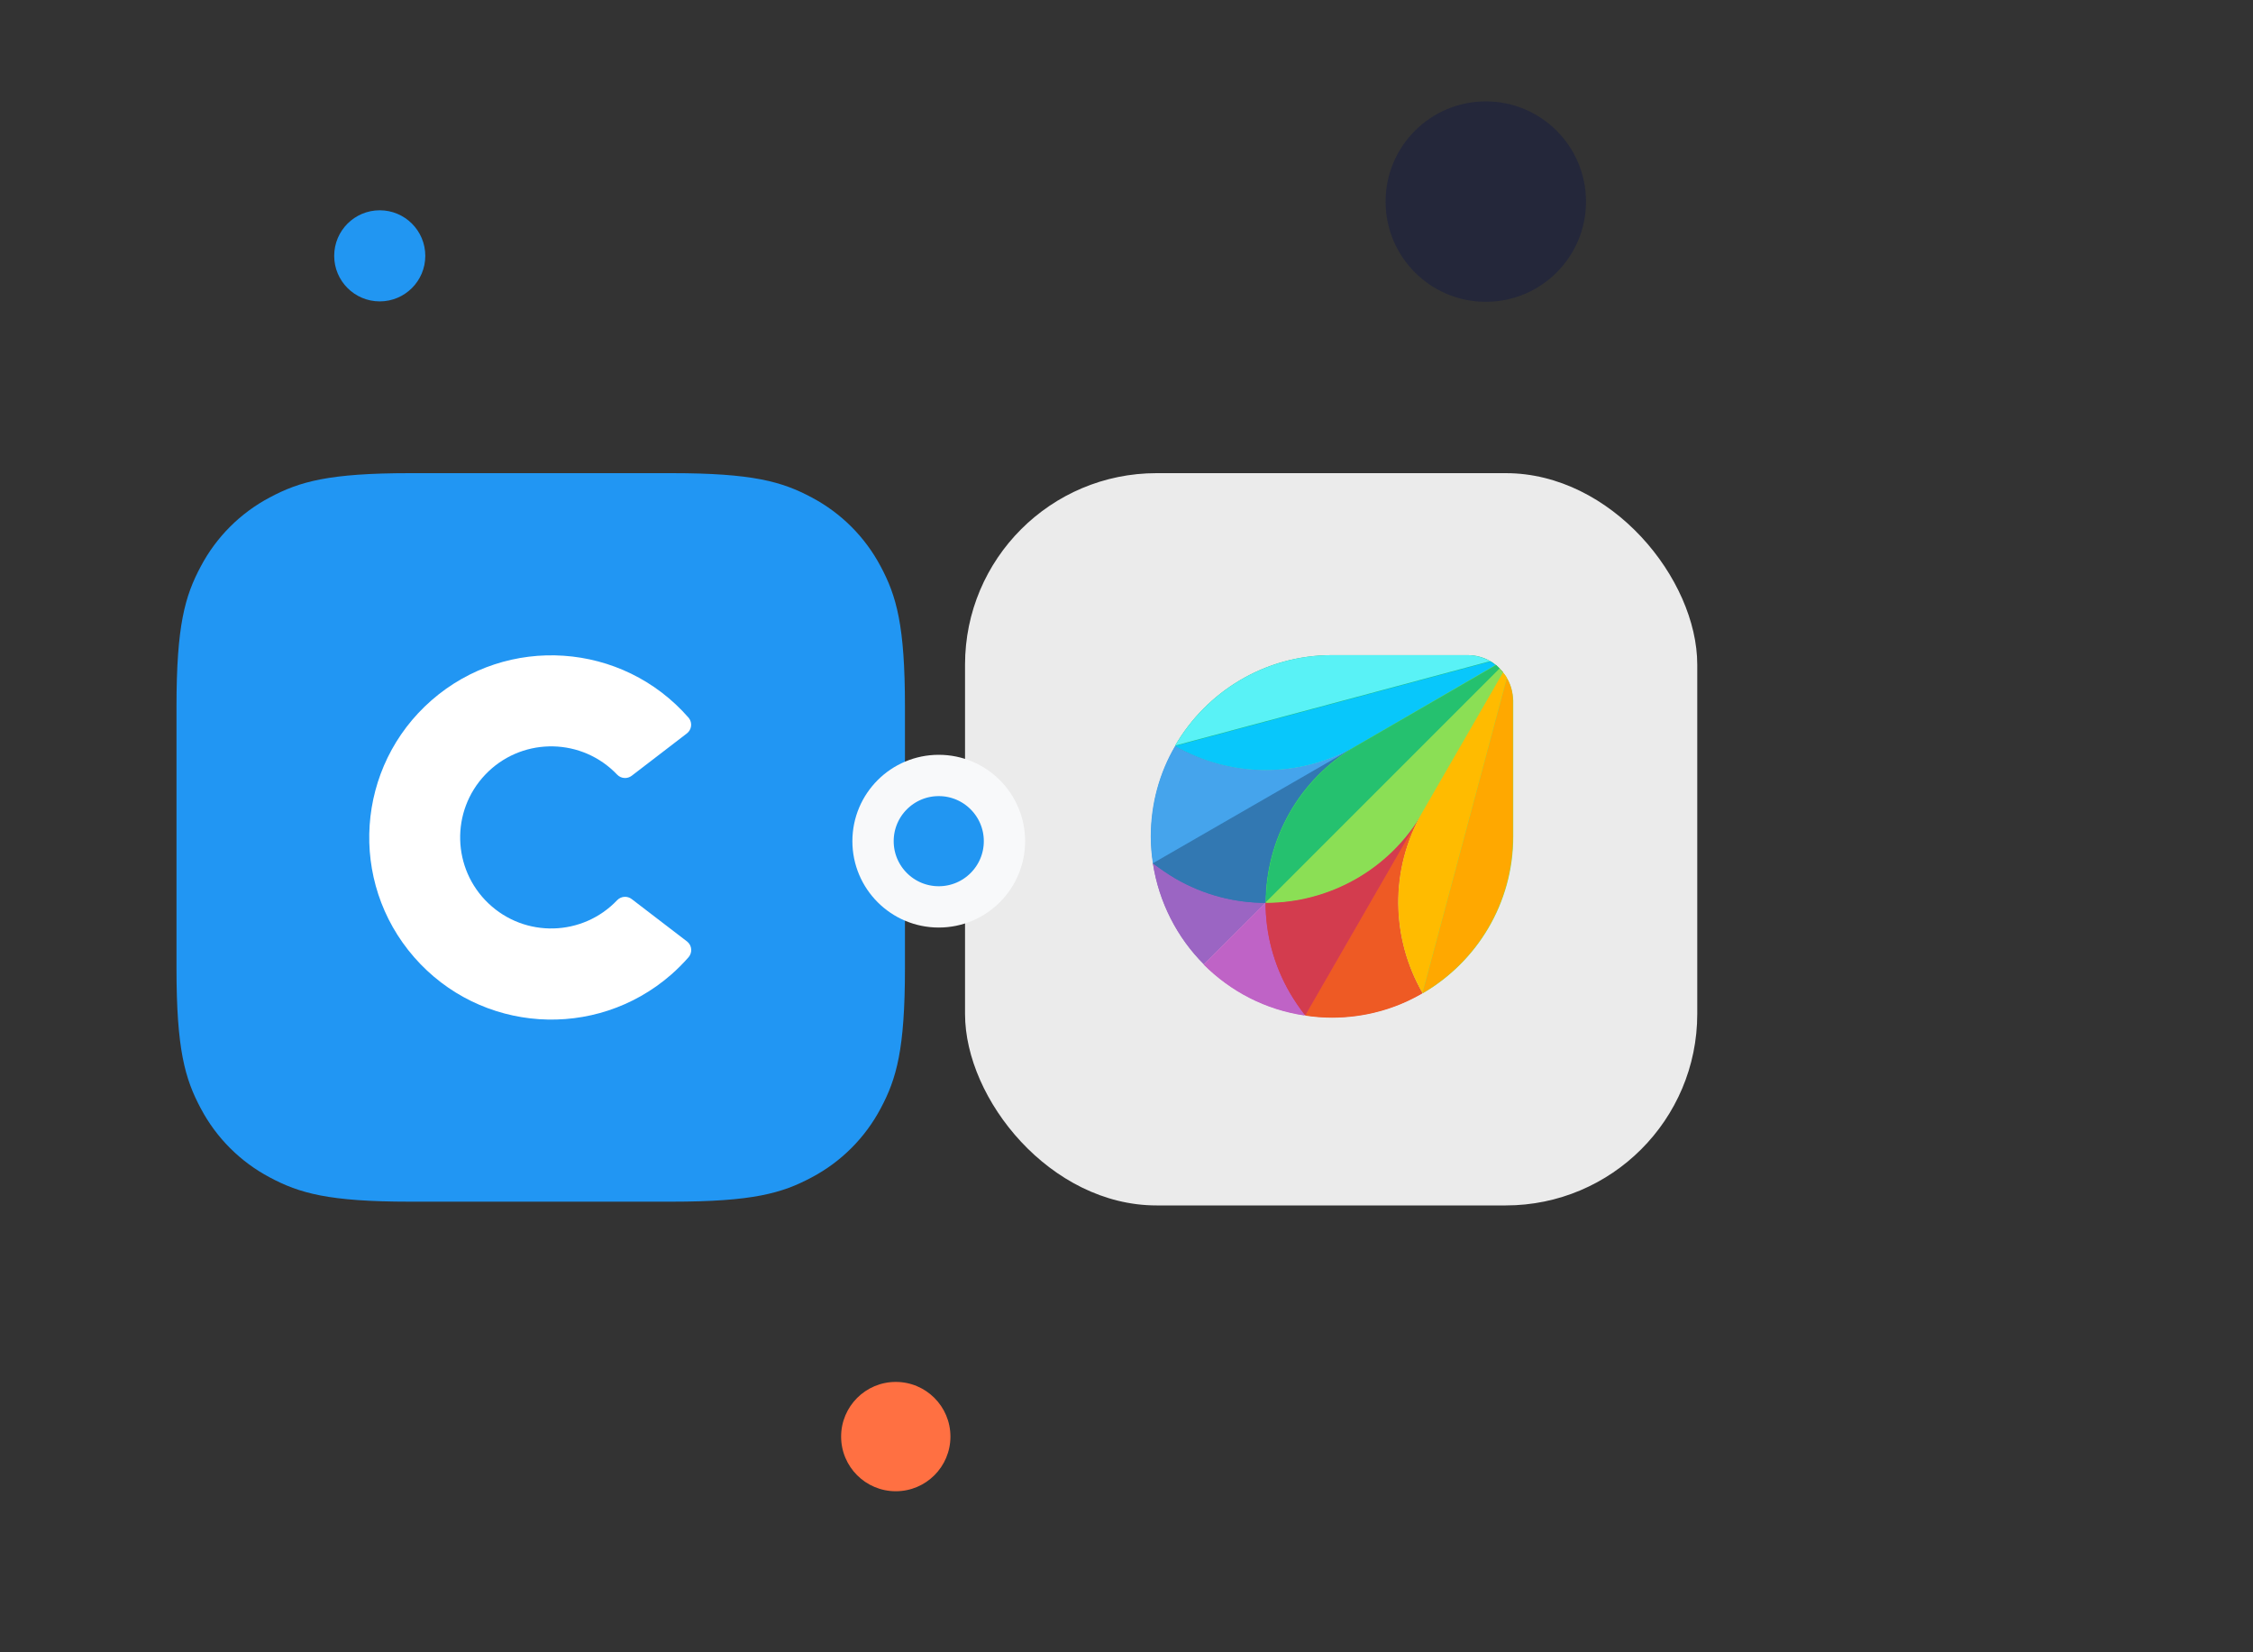<svg width="600" height="440" viewBox="0 0 600 440" fill="none" xmlns="http://www.w3.org/2000/svg">
<rect x="0" y="0" width="600" height="440" fill="#333333" stroke="none"/>
<circle cx="26.685" cy="26.685" r="26.685" transform="matrix(1 0 0 -1 369 80.37)" fill="#24273A"/>
<circle cx="14.556" cy="14.556" r="14.556" transform="matrix(1 0 0 -1 224 397.111)" fill="#FF7042"/>
<circle cx="12.13" cy="12.13" r="12.13" transform="matrix(1 0 0 -1 89 80.259)" fill="#2196F2"/>
<path fill-rule="evenodd" clip-rule="evenodd" d="M109.177 126H178.823C200.444 126 208.282 128.25 216.187 132.48C223.996 136.612 230.388 143.004 234.52 150.813C238.75 158.718 241 166.556 241 188.177V257.823C241 279.444 238.75 287.282 234.52 295.187C230.388 302.996 223.996 309.388 216.187 313.52C208.282 317.75 200.444 320 178.823 320H109.177C87.556 320 79.718 317.75 71.813 313.52C64.004 309.388 57.612 302.996 53.48 295.187C49.25 287.282 47 279.444 47 257.823V188.177C47 166.556 49.25 158.718 53.48 150.813C57.612 143.004 64.004 136.612 71.813 132.48C79.718 128.25 87.556 126 109.177 126Z" fill="#2196F3"/>
<path fill-rule="evenodd" clip-rule="evenodd" d="M164.37 239.703C155.145 249.413 139.8 249.801 130.09 240.576C120.381 231.352 119.993 216.006 129.217 206.297C138.442 196.587 153.787 196.199 163.497 205.424C163.798 205.705 164.089 205.996 164.37 206.297C165.408 207.364 167.076 207.48 168.25 206.568L182.926 195.306C184.197 194.327 184.439 192.503 183.46 191.223C183.43 191.184 183.401 191.145 183.372 191.116C165.757 170.94 135.125 168.855 114.939 186.47C94.763 204.085 92.677 234.718 110.293 254.903C127.908 275.089 158.54 277.165 178.726 259.55C180.375 258.104 181.927 256.552 183.372 254.903C184.42 253.691 184.294 251.848 183.081 250.8C183.033 250.761 182.984 250.723 182.936 250.684L168.25 239.432C167.076 238.52 165.408 238.636 164.37 239.703Z" fill="white"/>
<rect x="257" y="126" width="195" height="195" rx="51" fill="#EBEBEB"/>
<circle cx="250" cy="224" r="17.5" fill="#2196F2" stroke="#F8F9FA" stroke-width="11"/>
<path d="M307.025 229.882C308.625 240.326 313.518 249.736 320.575 256.793L337.041 240.326C337.041 223.672 345.697 207.488 361.129 198.549L307.025 229.882Z" fill="#9B65C3"/>
<path d="M337.041 240.326C328.855 240.326 320.575 238.256 312.953 233.833C310.883 232.61 308.907 231.293 307.025 229.787C308.625 240.232 313.518 249.641 320.575 256.698L337.041 240.326Z" fill="#9B65C3"/>
<path d="M337.04 240.327L320.574 256.793C327.725 263.944 337.04 268.837 347.485 270.343L378.723 216.239C369.879 231.67 353.695 240.327 337.04 240.327Z" fill="#BE63C5"/>
<path d="M343.533 264.508C339.11 256.887 337.04 248.606 337.04 240.42L320.574 256.887C327.725 264.038 337.04 268.931 347.485 270.436C346.073 268.554 344.756 266.578 343.533 264.508Z" fill="#BF63C6"/>
<path d="M398.39 177.095L361.223 198.642C345.792 207.581 327.444 206.922 313.047 198.642C308.907 205.699 306.555 213.979 306.555 222.73C306.555 225.177 306.743 227.529 307.119 229.881C309.001 231.387 310.977 232.704 313.047 233.927C320.669 238.35 328.949 240.42 337.135 240.42L399.425 178.13C399.048 177.754 398.766 177.377 398.39 177.095Z" fill="#3278B1"/>
<path d="M312.953 233.928C320.574 238.351 328.855 240.421 337.041 240.421C337.041 223.766 345.697 207.582 361.129 198.643L306.931 229.882C308.907 231.294 310.883 232.705 312.953 233.928Z" fill="#3278B2"/>
<path d="M312.952 198.643C308.812 205.7 306.46 213.981 306.46 222.731C306.46 225.178 306.648 227.53 307.024 229.882L361.222 198.643C345.697 207.488 327.349 206.924 312.952 198.643Z" fill="#45A4EC"/>
<path d="M399.425 178.037C399.142 177.755 398.766 177.378 398.389 177.096C397.919 176.72 397.449 176.343 396.884 176.061C395.096 175.026 393.026 174.461 390.862 174.461H354.73C336.853 174.461 321.327 184.153 312.953 198.549C327.349 206.829 345.697 207.488 361.129 198.549C345.697 207.488 337.041 223.672 337.041 240.327C353.695 240.327 369.879 231.67 378.818 216.239L400.271 179.072C399.989 178.696 399.707 178.319 399.425 178.037Z" fill="#19BB7D"/>
<path d="M361.223 198.643L398.389 177.19C397.919 176.813 397.449 176.437 396.884 176.155L312.953 198.643C327.349 206.923 345.697 207.488 361.223 198.643Z" fill="#08C7FB"/>
<path d="M390.862 174.461H354.73C336.853 174.461 321.327 184.153 312.953 198.549L396.884 176.061C395.096 175.12 393.12 174.461 390.862 174.461Z" fill="#59F2F6"/>
<path d="M378.818 216.239L400.271 179.072C399.989 178.696 399.706 178.413 399.33 178.037L337.04 240.327C337.04 248.513 339.111 256.793 343.533 264.414C344.756 266.484 346.073 268.46 347.579 270.342C349.931 270.719 352.284 270.907 354.73 270.907C363.481 270.907 371.761 268.555 378.818 264.414C370.538 250.018 369.879 231.67 378.818 216.239Z" fill="#DA3757"/>
<path d="M337.04 240.327C337.04 248.513 339.111 256.793 343.533 264.415C344.756 266.485 346.073 268.461 347.579 270.343L378.818 216.239C369.879 231.67 353.695 240.327 337.04 240.327Z" fill="#D33C4E"/>
<path d="M378.818 216.239L347.579 270.437C349.932 270.813 352.284 271.001 354.73 271.001C363.481 271.001 371.761 268.649 378.818 264.509C370.538 250.019 369.879 231.67 378.818 216.239Z" fill="#EE5A24"/>
<path d="M401.306 180.576C401.023 180.012 400.647 179.541 400.271 179.071C399.988 178.695 399.706 178.412 399.33 178.036C399.047 177.754 398.671 177.377 398.295 177.095L361.222 198.642C345.791 207.581 337.134 223.765 337.134 240.42C353.789 240.42 369.973 231.763 378.911 216.332C369.973 231.763 370.631 250.111 378.911 264.507C393.308 256.133 402.999 240.608 402.999 222.73V186.598C402.905 184.34 402.341 182.27 401.306 180.576Z" fill="#8BDF55"/>
<path d="M398.389 177.095L361.222 198.642C345.791 207.581 337.134 223.765 337.134 240.42L399.424 178.13C399.047 177.754 398.765 177.377 398.389 177.095Z" fill="#25C16F"/>
<path d="M337.04 240.327C353.695 240.327 369.879 231.67 378.818 216.239L400.271 179.072C399.989 178.696 399.706 178.413 399.33 178.037L337.04 240.327Z" fill="#8BDF55"/>
<path d="M400.271 179.072L378.818 216.239C369.879 231.67 370.538 250.018 378.818 264.414L401.306 180.483C401.024 180.013 400.647 179.542 400.271 179.072Z" fill="#FFBB00"/>
<path d="M378.818 264.509C393.214 256.134 402.906 240.609 402.906 222.731V186.6C402.906 184.435 402.341 182.365 401.306 180.578L378.818 264.509Z" fill="#FFA800"/>
</svg>
